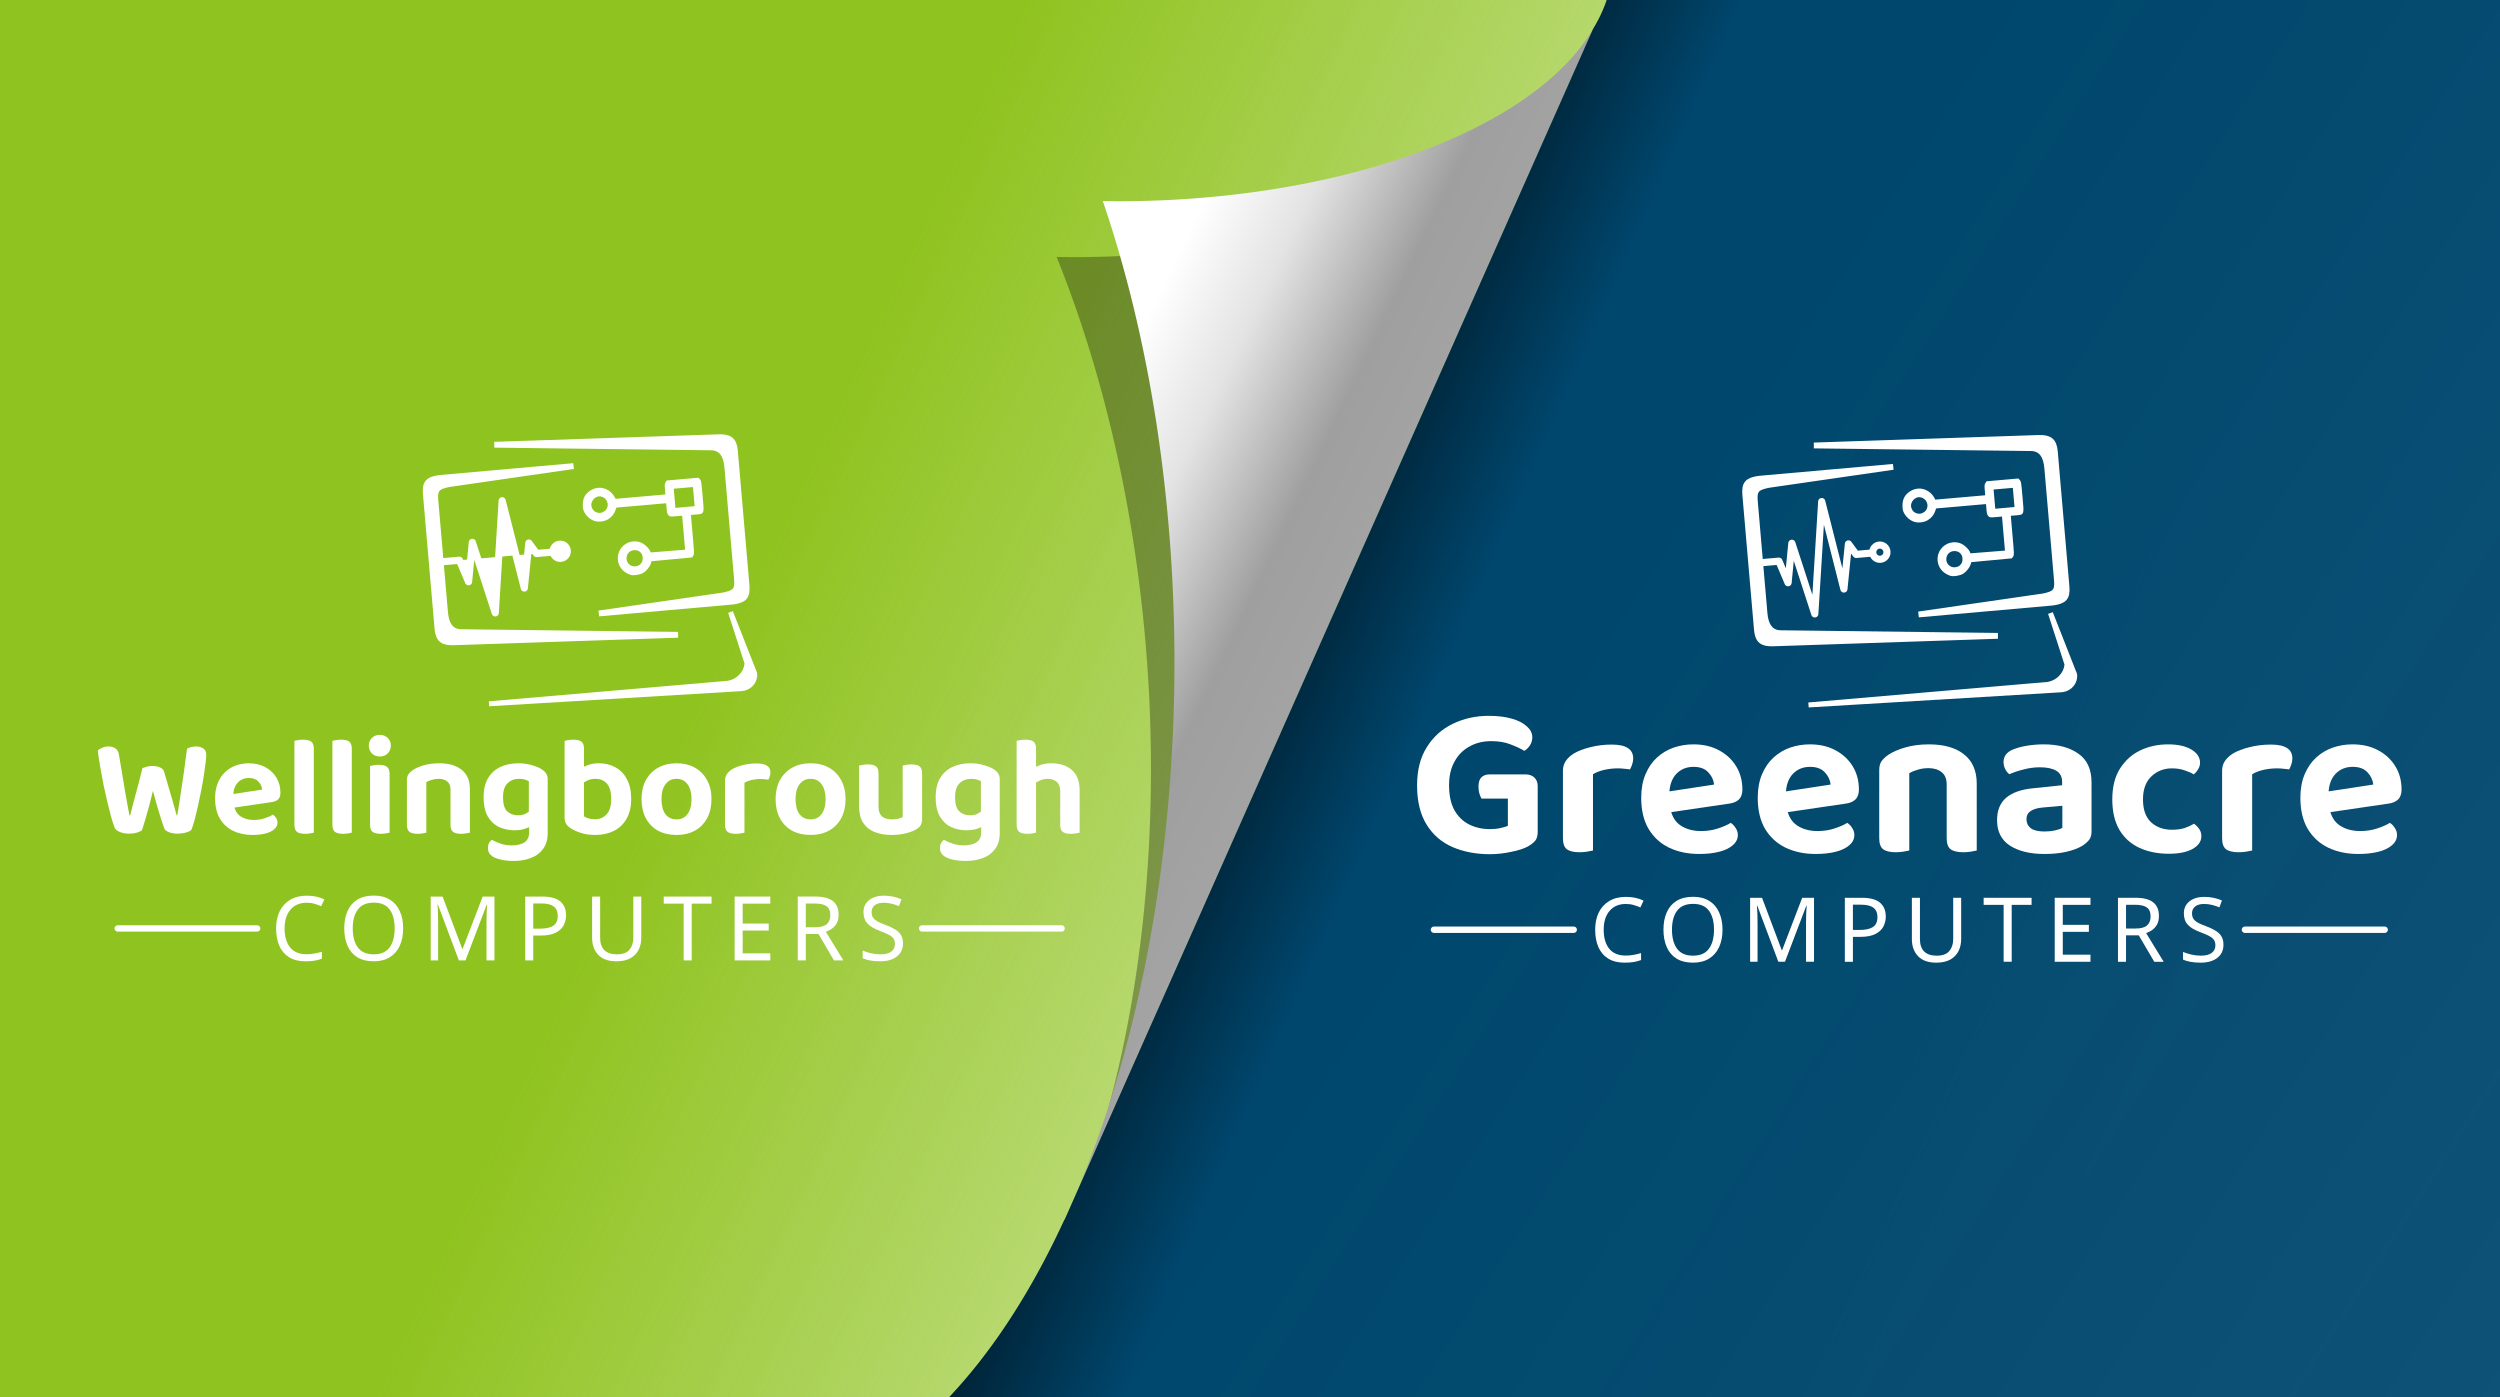 <?xml version="1.0" encoding="UTF-8" standalone="no"?>
<!-- Created with Inkscape (http://www.inkscape.org/) -->

<svg
   width="190.454mm"
   height="106.454mm"
   viewBox="0 0 190.454 106.454"
   version="1.1"
   id="svg5"
   sodipodi:docname="Green to Blue - Page Turn + Logo.svg"
   inkscape:version="1.2.1 (9c6d41e410, 2022-07-14)"
   xml:space="preserve"
   xmlns:inkscape="http://www.inkscape.org/namespaces/inkscape"
   xmlns:sodipodi="http://sodipodi.sourceforge.net/DTD/sodipodi-0.dtd"
   xmlns:xlink="http://www.w3.org/1999/xlink"
   xmlns="http://www.w3.org/2000/svg"
   xmlns:svg="http://www.w3.org/2000/svg"><sodipodi:namedview
     id="namedview7"
     pagecolor="#ffffff"
     bordercolor="#000000"
     borderopacity="0.25"
     inkscape:showpageshadow="2"
     inkscape:pageopacity="0.0"
     inkscape:pagecheckerboard="0"
     inkscape:deskcolor="#d1d1d1"
     inkscape:document-units="mm"
     showgrid="false"
     inkscape:zoom="1.4142136"
     inkscape:cx="270.46834"
     inkscape:cy="193.74725"
     inkscape:window-width="1920"
     inkscape:window-height="1057"
     inkscape:window-x="1912"
     inkscape:window-y="-8"
     inkscape:window-maximized="1"
     inkscape:current-layer="layer2" /><defs
     id="defs2"><linearGradient
       inkscape:collect="always"
       id="linearGradient38296"><stop
         style="stop-color:#00476e;stop-opacity:1;"
         offset="0"
         id="stop38292" /><stop
         style="stop-color:#00476e;stop-opacity:0.943"
         offset="1"
         id="stop38294" /></linearGradient><linearGradient
       inkscape:collect="always"
       id="linearGradient35384"><stop
         style="stop-color:#8fc31f;stop-opacity:1;"
         offset="0"
         id="stop35380" /><stop
         style="stop-color:#8fc31f;stop-opacity:0;"
         offset="1"
         id="stop35382" /></linearGradient><linearGradient
       inkscape:collect="always"
       id="linearGradient25206"><stop
         style="stop-color:#ffffff;stop-opacity:1;"
         offset="0"
         id="stop25202" /><stop
         style="stop-color:#e3e3e3;stop-opacity:1;"
         offset="0.305"
         id="stop27390" /><stop
         style="stop-color:#9f9f9f;stop-opacity:1;"
         offset="0.687"
         id="stop27388" /><stop
         style="stop-color:#a4a4a4;stop-opacity:1;"
         offset="1"
         id="stop25204" /></linearGradient><linearGradient
       inkscape:collect="always"
       id="linearGradient23622"><stop
         style="stop-color:#000000;stop-opacity:1;"
         offset="0"
         id="stop23618" /><stop
         style="stop-color:#000000;stop-opacity:0;"
         offset="1"
         id="stop23620" /></linearGradient><linearGradient
       inkscape:collect="always"
       xlink:href="#linearGradient23622"
       id="linearGradient23624"
       x1="101.895"
       y1="86.39"
       x2="124.146"
       y2="96.305"
       gradientUnits="userSpaceOnUse" /><linearGradient
       inkscape:collect="always"
       xlink:href="#linearGradient25206"
       id="linearGradient25208"
       x1="95.729"
       y1="82.044"
       x2="117.285"
       y2="92.334"
       gradientUnits="userSpaceOnUse" /><linearGradient
       inkscape:collect="always"
       xlink:href="#linearGradient35384"
       id="linearGradient35386"
       x1="68.14"
       y1="96.305"
       x2="175.901"
       y2="146.632"
       gradientUnits="userSpaceOnUse" /><linearGradient
       inkscape:collect="always"
       xlink:href="#linearGradient38296"
       id="linearGradient38298"
       x1="121.165"
       y1="117.072"
       x2="197.229"
       y2="165.902"
       gradientUnits="userSpaceOnUse" /></defs><g
     inkscape:label="Pages"
     inkscape:groupmode="layer"
     id="layer1"
     transform="translate(-6.588,-61.6)"><rect
       style="fill:url(#linearGradient35386);fill-opacity:1;stroke:none;stroke-width:1.546;stroke-linecap:round"
       id="rect2364"
       width="190.454"
       height="106.454"
       x="6.588"
       y="61.6"
       inkscape:label="page1" /><path
       id="path29570"
       style="opacity:0.309;fill:#000000;fill-opacity:1;stroke:none;stroke-width:1.17;stroke-linecap:round;stroke-opacity:1"
       d="m 123.833,68.613 a 37.643,17.306 0.731 0 1 -35.509,12.578 37.643,17.306 0.731 0 1 -1.242,-0.019 61.254,32.854 86.175 0 1 7.061,33.672 61.254,32.854 86.175 0 1 -6.049,39.822 z m -35.93,86.513 a 61.254,32.854 86.175 0 1 -0.2,0.439 l 0.007,0.025 z"
       inkscape:transform-center-x="-17.098499"
       inkscape:transform-center-y="-43.0493"
       inkscape:label="turn-shadow" /><path
       id="path17773"
       style="fill:url(#linearGradient25208);fill-opacity:1;stroke:none;stroke-width:1.195;stroke-linecap:round;stroke-opacity:1"
       d="m 127.949,63.813 a 37.631,18.056 0 0 1 -36.107,13.119 37.631,18.056 0 0 1 -1.241,-0.02 32.906,63.787 0 0 1 5.46,35.12 32.906,63.787 0 0 1 -7.943,41.535 z M 87.905,154.047 a 32.906,63.787 0 0 1 -0.221,0.458 l 0.006,0.026 z"
       inkscape:label="turn" /><path
       id="path6892"
       style="fill:url(#linearGradient38298);fill-opacity:1;stroke:none;stroke-width:1.546;stroke-linecap:round"
       d="m 128.991,61.6 a 37.631,18.056 0 0 1 -1.042,2.213 v 5.17e-4 L 88.125,153.549 a 32.906,63.787 0 0 1 -0.007,0.017 32.906,63.787 0 0 1 -5.17e-4,0.002 32.906,63.787 0 0 1 -0.213,0.48 l -0.002,0.004 -0.213,0.481 -0.006,-0.026 a 32.906,63.787 0 0 1 -8.801,13.549 H 197.042 V 61.6 Z M 88.125,153.549 a 32.906,63.787 0 0 0 1.185,-2.845 32.906,63.787 0 0 1 -1.185,2.845 z m 36.895,-86.243 a 37.631,18.056 0 0 1 -0.172,0.158 37.631,18.056 0 0 0 0.172,-0.158 z m -1.397,1.165 a 37.631,18.056 0 0 1 -0.228,0.168 37.631,18.056 0 0 0 0.228,-0.168 z m -4.778,2.925 a 37.631,18.056 0 0 1 -0.477,0.238 37.631,18.056 0 0 0 0.477,-0.238 z m -2.043,0.946 a 37.631,18.056 0 0 1 -0.686,0.283 37.631,18.056 0 0 0 0.686,-0.283 z m -6.06,2.109 a 37.631,18.056 0 0 1 -1.103,0.304 37.631,18.056 0 0 0 1.103,-0.304 z m -2.662,0.683 a 37.631,18.056 0 0 1 -1.327,0.289 37.631,18.056 0 0 0 1.327,-0.289 z m -2.842,0.594 a 37.631,18.056 0 0 1 -2.016,0.334 37.631,18.056 0 0 0 2.016,-0.334 z m -3.808,0.584 a 37.631,18.056 0 0 1 -2.009,0.234 37.631,18.056 0 0 0 2.009,-0.234 z m -3.265,0.344 a 37.631,18.056 0 0 1 -2.052,0.142 37.631,18.056 0 0 0 2.052,-0.142 z m -3.166,0.201 a 37.631,18.056 0 0 1 -3.157,0.074 37.631,18.056 0 0 0 3.157,-0.074 z m -4.399,0.054 a 32.906,63.787 0 0 1 1.031,3.247 32.906,63.787 0 0 0 -1.031,-3.247 z m 1.324,4.277 a 32.906,63.787 0 0 1 0.641,2.344 32.906,63.787 0 0 0 -0.641,-2.344 z m 0.95,3.577 a 32.906,63.787 0 0 1 0.536,2.314 32.906,63.787 0 0 0 -0.536,-2.314 z m 0.805,3.549 a 32.906,63.787 0 0 1 0.511,2.653 32.906,63.787 0 0 0 -0.511,-2.653 z m 0.684,3.584 a 32.906,63.787 0 0 1 0.565,3.634 32.906,63.787 0 0 0 -0.565,-3.634 z m 0.671,4.477 a 32.906,63.787 0 0 1 0.343,2.868 32.906,63.787 0 0 0 -0.343,-2.868 z m 0.47,4.167 a 32.906,63.787 0 0 1 0.212,2.5 32.906,63.787 0 0 0 -0.212,-2.5 z m 0.307,3.871 a 32.906,63.787 0 0 1 0.133,2.613 32.906,63.787 0 0 0 -0.133,-2.613 z m 0.183,3.816 a 32.906,63.787 0 0 1 0.066,3.802 32.906,63.787 0 0 0 -0.066,-3.802 z m 0.066,3.802 a 32.906,63.787 0 0 1 -0.075,4.091 32.906,63.787 0 0 0 0.075,-4.091 z m -0.131,5.405 a 32.906,63.787 0 0 1 -0.159,2.856 32.906,63.787 0 0 0 0.159,-2.856 z m -0.259,4.262 a 32.906,63.787 0 0 1 -0.288,3.089 32.906,63.787 0 0 0 0.288,-3.089 z m -0.388,4.083 a 32.906,63.787 0 0 1 -0.503,3.814 32.906,63.787 0 0 0 0.503,-3.814 z m -0.729,5.229 a 32.906,63.787 0 0 1 -0.428,2.492 32.906,63.787 0 0 0 0.428,-2.492 z m -0.727,4.053 a 32.906,63.787 0 0 1 -0.517,2.415 32.906,63.787 0 0 0 0.517,-2.415 z m -0.829,3.81 a 32.906,63.787 0 0 1 -0.875,3.382 32.906,63.787 0 0 0 0.875,-3.382 z m -1.308,4.854 a 32.906,63.787 0 0 1 -0.631,2.058 32.906,63.787 0 0 0 0.631,-2.058 z m -1.149,3.612 a 32.906,63.787 0 0 1 -0.673,1.875 32.906,63.787 0 0 0 0.673,-1.875 z"
       inkscape:label="page2" /><path
       id="path22867"
       style="fill:url(#linearGradient23624);fill-opacity:1;stroke:none;stroke-width:1.546;stroke-linecap:round"
       d="m 128.991,61.6 a 37.631,18.056 0 0 1 -1.042,2.213 v 5.17e-4 L 88.125,153.549 a 32.906,63.787 0 0 1 -0.007,0.017 32.906,63.787 0 0 1 -5.17e-4,0.002 32.906,63.787 0 0 1 -0.213,0.48 l -0.002,0.004 -0.213,0.481 -0.006,-0.026 a 32.906,63.787 0 0 1 -8.801,13.549 H 197.042 V 61.6 Z M 88.125,153.549 a 32.906,63.787 0 0 0 1.185,-2.845 32.906,63.787 0 0 1 -1.185,2.845 z m 36.895,-86.243 a 37.631,18.056 0 0 1 -0.172,0.158 37.631,18.056 0 0 0 0.172,-0.158 z m -1.397,1.165 a 37.631,18.056 0 0 1 -0.228,0.168 37.631,18.056 0 0 0 0.228,-0.168 z m -4.778,2.925 a 37.631,18.056 0 0 1 -0.477,0.238 37.631,18.056 0 0 0 0.477,-0.238 z m -2.043,0.946 a 37.631,18.056 0 0 1 -0.686,0.283 37.631,18.056 0 0 0 0.686,-0.283 z m -6.06,2.109 a 37.631,18.056 0 0 1 -1.103,0.304 37.631,18.056 0 0 0 1.103,-0.304 z m -2.662,0.683 a 37.631,18.056 0 0 1 -1.327,0.289 37.631,18.056 0 0 0 1.327,-0.289 z m -2.842,0.594 a 37.631,18.056 0 0 1 -2.016,0.334 37.631,18.056 0 0 0 2.016,-0.334 z m -3.808,0.584 a 37.631,18.056 0 0 1 -2.009,0.234 37.631,18.056 0 0 0 2.009,-0.234 z m -3.265,0.344 a 37.631,18.056 0 0 1 -2.052,0.142 37.631,18.056 0 0 0 2.052,-0.142 z m -3.166,0.201 a 37.631,18.056 0 0 1 -3.157,0.074 37.631,18.056 0 0 0 3.157,-0.074 z m -4.399,0.054 a 32.906,63.787 0 0 1 1.031,3.247 32.906,63.787 0 0 0 -1.031,-3.247 z m 1.324,4.277 a 32.906,63.787 0 0 1 0.641,2.344 32.906,63.787 0 0 0 -0.641,-2.344 z m 0.95,3.577 a 32.906,63.787 0 0 1 0.536,2.314 32.906,63.787 0 0 0 -0.536,-2.314 z m 0.805,3.549 a 32.906,63.787 0 0 1 0.511,2.653 32.906,63.787 0 0 0 -0.511,-2.653 z m 0.684,3.584 a 32.906,63.787 0 0 1 0.565,3.634 32.906,63.787 0 0 0 -0.565,-3.634 z m 0.671,4.477 a 32.906,63.787 0 0 1 0.343,2.868 32.906,63.787 0 0 0 -0.343,-2.868 z m 0.47,4.167 a 32.906,63.787 0 0 1 0.212,2.5 32.906,63.787 0 0 0 -0.212,-2.5 z m 0.307,3.871 a 32.906,63.787 0 0 1 0.133,2.613 32.906,63.787 0 0 0 -0.133,-2.613 z m 0.183,3.816 a 32.906,63.787 0 0 1 0.066,3.802 32.906,63.787 0 0 0 -0.066,-3.802 z m 0.066,3.802 a 32.906,63.787 0 0 1 -0.075,4.091 32.906,63.787 0 0 0 0.075,-4.091 z m -0.131,5.405 a 32.906,63.787 0 0 1 -0.159,2.856 32.906,63.787 0 0 0 0.159,-2.856 z m -0.259,4.262 a 32.906,63.787 0 0 1 -0.288,3.089 32.906,63.787 0 0 0 0.288,-3.089 z m -0.388,4.083 a 32.906,63.787 0 0 1 -0.503,3.814 32.906,63.787 0 0 0 0.503,-3.814 z m -0.729,5.229 a 32.906,63.787 0 0 1 -0.428,2.492 32.906,63.787 0 0 0 0.428,-2.492 z m -0.727,4.053 a 32.906,63.787 0 0 1 -0.517,2.415 32.906,63.787 0 0 0 0.517,-2.415 z m -0.829,3.81 a 32.906,63.787 0 0 1 -0.875,3.382 32.906,63.787 0 0 0 0.875,-3.382 z m -1.308,4.854 a 32.906,63.787 0 0 1 -0.631,2.058 32.906,63.787 0 0 0 0.631,-2.058 z m -1.149,3.612 a 32.906,63.787 0 0 1 -0.673,1.875 32.906,63.787 0 0 0 0.673,-1.875 z"
       inkscape:label="page2-shadow" /></g><g
     inkscape:groupmode="layer"
     id="layer2"
     inkscape:label="Logos"><g
       id="g356"
       transform="matrix(0.15,0,0,0.15,106.455,31.618)"
       inkscape:label="Greenacre Computers - Logo"><g
         inkscape:label="Text"
         id="layer1-8"
         transform="translate(-346.086,-18.07)" /><g
         id="layer2-3"
         inkscape:label="Icon"
         transform="translate(-272,-8.07)" /><g
         aria-label="Greenacre"
         id="text1572"
         style="font-weight:bold;font-size:109.798px;font-family:'Baloo Tamma 2';-inkscape-font-specification:'Baloo Tamma 2 Bold';letter-spacing:0px;fill:#00476e;stroke-width:0"><path
           d="m 71.267,188.559 v 23.058 q 0,2.965 -1.208,4.502 -1.208,1.537 -3.733,2.965 -2.965,1.647 -8.454,2.745 -5.49,1.208 -10.98,1.208 -10.431,0 -18.885,-3.623 -8.345,-3.623 -13.176,-11.419 -4.831,-7.796 -4.831,-19.873 0,-11.639 4.941,-19.434 4.941,-7.905 13.176,-11.858 8.345,-4.063 18.336,-4.063 6.698,0 11.639,1.427 5.051,1.427 7.686,3.953 2.745,2.416 2.745,5.49 0,2.306 -1.208,4.172 -1.208,1.757 -2.855,2.745 -2.855,-1.757 -7.027,-3.294 -4.063,-1.647 -9.772,-1.647 -6.258,0 -11.09,2.745 -4.831,2.635 -7.576,7.686 -2.745,4.941 -2.745,11.968 0,7.576 2.635,12.517 2.745,4.941 7.466,7.356 4.721,2.416 10.76,2.416 2.965,0 5.27,-0.549 2.416,-0.549 3.733,-1.098 V 194.818 H 42.72 q -0.549,-0.988 -1.098,-2.635 -0.439,-1.647 -0.439,-3.404 0,-3.294 1.427,-4.721 1.537,-1.537 4.063,-1.537 h 18.446 q 2.855,0 4.502,1.647 1.647,1.537 1.647,4.392 z"
           id="path1192"
           style="fill:#ffffff" /><path
           d="m 99.341,182.411 v 14.164 H 84.079 v -15.811 q 0,-2.965 1.427,-5.051 1.427,-2.086 3.953,-3.733 3.514,-2.086 8.564,-3.294 5.161,-1.318 10.87,-1.318 10.87,0 10.87,7.027 0,1.647 -0.549,3.074 -0.439,1.427 -1.098,2.525 -1.098,-0.22 -2.745,-0.329 -1.647,-0.22 -3.404,-0.22 -3.514,0 -6.917,0.769 -3.294,0.769 -5.709,2.196 z m -15.262,9.882 15.262,0.439 v 28.438 q -0.988,0.22 -2.855,0.549 -1.867,0.329 -4.063,0.329 -4.282,0 -6.368,-1.537 -1.976,-1.537 -1.976,-5.6 z"
           id="path1194"
           style="fill:#ffffff" /><path
           d="m 133.385,202.504 -0.659,-10.541 28.108,-4.282 q -0.329,-3.514 -2.965,-6.258 -2.525,-2.745 -7.466,-2.745 -5.27,0 -8.674,3.514 -3.404,3.514 -3.623,10.101 l 0.439,6.917 q 0.988,6.368 5.27,9.223 4.282,2.855 10.431,2.855 4.612,0 8.564,-1.318 4.063,-1.318 6.478,-2.855 1.537,0.988 2.525,2.635 1.098,1.647 1.098,3.514 0,3.074 -2.635,5.27 -2.525,2.196 -6.917,3.294 -4.392,1.098 -10.101,1.098 -8.564,0 -15.262,-3.184 -6.588,-3.184 -10.431,-9.552 -3.733,-6.368 -3.733,-15.811 0,-6.807 2.196,-11.968 2.196,-5.161 5.819,-8.454 3.733,-3.404 8.454,-5.051 4.831,-1.647 9.992,-1.647 7.466,0 12.956,2.965 5.6,2.965 8.784,8.125 3.184,5.161 3.184,11.858 0,3.294 -1.757,5.051 -1.757,1.647 -4.831,2.086 z"
           id="path1196"
           style="fill:#ffffff" /><path
           d="m 192.566,202.504 -0.659,-10.541 28.108,-4.282 q -0.329,-3.514 -2.965,-6.258 -2.525,-2.745 -7.466,-2.745 -5.27,0 -8.674,3.514 -3.404,3.514 -3.623,10.101 l 0.439,6.917 q 0.988,6.368 5.27,9.223 4.282,2.855 10.431,2.855 4.612,0 8.564,-1.318 4.063,-1.318 6.478,-2.855 1.537,0.988 2.525,2.635 1.098,1.647 1.098,3.514 0,3.074 -2.635,5.27 -2.525,2.196 -6.917,3.294 -4.392,1.098 -10.101,1.098 -8.564,0 -15.262,-3.184 -6.588,-3.184 -10.431,-9.552 -3.733,-6.368 -3.733,-15.811 0,-6.807 2.196,-11.968 2.196,-5.161 5.819,-8.454 3.733,-3.404 8.454,-5.051 4.831,-1.647 9.992,-1.647 7.466,0 12.956,2.965 5.6,2.965 8.784,8.125 3.184,5.161 3.184,11.858 0,3.294 -1.757,5.051 -1.757,1.647 -4.831,2.086 z"
           id="path1198"
           style="fill:#ffffff" /><path
           d="m 294.238,187.242 v 10.431 h -15.262 v -9.992 q 0,-4.282 -2.525,-6.258 -2.525,-2.086 -6.698,-2.086 -2.965,0 -5.38,0.769 -2.416,0.659 -4.392,1.757 v 15.811 H 244.72 v -17.348 q 0,-2.745 1.098,-4.392 1.208,-1.757 3.404,-3.294 3.404,-2.306 8.784,-3.843 5.38,-1.537 11.968,-1.537 11.529,0 17.897,5.161 6.368,5.051 6.368,14.823 z m -49.519,5.27 h 15.262 v 28.657 q -0.988,0.22 -2.855,0.549 -1.867,0.329 -4.063,0.329 -4.282,0 -6.368,-1.537 -1.976,-1.537 -1.976,-5.6 z m 34.257,0 h 15.262 v 28.657 q -0.988,0.22 -2.855,0.549 -1.867,0.329 -3.953,0.329 -4.392,0 -6.478,-1.537 -1.976,-1.537 -1.976,-5.6 z"
           id="path1200"
           style="fill:#ffffff" /><path
           d="m 328.715,211.507 v 0 q 2.855,0 5.27,-0.549 2.525,-0.549 3.733,-1.318 v -11.199 l -9.882,0.878 q -3.953,0.329 -6.149,1.757 -2.196,1.427 -2.196,4.172 0,2.855 2.196,4.612 2.196,1.647 7.027,1.647 z m -0.549,-44.249 v 0 q 11.09,0 17.677,4.721 6.698,4.612 6.698,14.603 v 25.034 q 0,2.745 -1.427,4.392 -1.318,1.537 -3.404,2.855 -3.184,1.867 -8.015,2.965 -4.831,1.098 -10.98,1.098 -11.09,0 -17.677,-4.282 -6.478,-4.282 -6.478,-12.846 0,-7.466 4.612,-11.419 4.612,-3.953 13.725,-4.831 l 14.713,-1.537 v -1.647 q 0,-3.953 -2.965,-5.71 -2.965,-1.757 -8.345,-1.757 -4.172,0 -8.235,1.098 -4.063,0.988 -7.247,2.416 -1.208,-0.878 -2.086,-2.525 -0.878,-1.757 -0.878,-3.623 0,-4.392 4.721,-6.368 3.184,-1.318 7.356,-1.976 4.172,-0.659 8.235,-0.659 z"
           id="path1202"
           style="fill:#ffffff" /><path
           d="m 393.386,179.446 v 0 q -6.149,0 -10.431,4.063 -4.282,4.063 -4.282,11.748 0,7.686 4.063,11.529 4.172,3.843 10.65,3.843 3.733,0 6.478,-0.878 2.745,-0.988 4.721,-2.196 1.757,1.318 2.745,2.855 0.988,1.427 0.988,3.514 0,3.953 -4.502,6.478 -4.392,2.416 -11.968,2.416 -8.564,0 -15.152,-3.074 -6.478,-3.074 -10.101,-9.223 -3.514,-6.258 -3.514,-15.262 0,-9.443 3.843,-15.591 3.953,-6.258 10.321,-9.333 6.478,-3.074 14.164,-3.074 7.466,0 11.858,2.635 4.392,2.635 4.392,6.698 0,1.757 -0.988,3.294 -0.878,1.537 -2.196,2.635 -1.976,-1.208 -4.721,-2.086 -2.745,-0.988 -6.368,-0.988 z"
           id="path1204"
           style="fill:#ffffff" /><path
           d="m 434.121,182.411 v 14.164 h -15.262 v -15.811 q 0,-2.965 1.427,-5.051 1.427,-2.086 3.953,-3.733 3.514,-2.086 8.564,-3.294 5.161,-1.318 10.87,-1.318 10.87,0 10.87,7.027 0,1.647 -0.549,3.074 -0.439,1.427 -1.098,2.525 -1.098,-0.22 -2.745,-0.329 -1.647,-0.22 -3.404,-0.22 -3.514,0 -6.917,0.769 -3.294,0.769 -5.709,2.196 z m -15.262,9.882 15.262,0.439 v 28.438 q -0.988,0.22 -2.855,0.549 -1.867,0.329 -4.063,0.329 -4.282,0 -6.368,-1.537 -1.976,-1.537 -1.976,-5.6 z"
           id="path1206"
           style="fill:#ffffff" /><path
           d="m 468.165,202.504 -0.659,-10.541 28.108,-4.282 q -0.329,-3.514 -2.965,-6.258 -2.525,-2.745 -7.466,-2.745 -5.27,0 -8.674,3.514 -3.404,3.514 -3.623,10.101 l 0.439,6.917 q 0.988,6.368 5.27,9.223 4.282,2.855 10.431,2.855 4.612,0 8.564,-1.318 4.063,-1.318 6.478,-2.855 1.537,0.988 2.525,2.635 1.098,1.647 1.098,3.514 0,3.074 -2.635,5.27 -2.525,2.196 -6.917,3.294 -4.392,1.098 -10.101,1.098 -8.564,0 -15.262,-3.184 -6.588,-3.184 -10.431,-9.552 -3.733,-6.368 -3.733,-15.811 0,-6.807 2.196,-11.968 2.196,-5.161 5.819,-8.454 3.733,-3.404 8.454,-5.051 4.831,-1.647 9.992,-1.647 7.466,0 12.956,2.965 5.6,2.965 8.784,8.125 3.184,5.161 3.184,11.858 0,3.294 -1.757,5.051 -1.757,1.647 -4.831,2.086 z"
           id="path1208"
           style="fill:#ffffff" /></g><g
         aria-label="COMPUTERS"
         id="text3036"
         style="font-weight:bold;font-size:45.512px;font-family:'Baloo Tamma 2';-inkscape-font-specification:'Baloo Tamma 2 Bold';letter-spacing:6.827px;fill:#8fc31f;stroke-width:0"><path
           d="m 116.021,248.317 q -5.234,0 -8.238,3.504 -3.004,3.504 -3.004,9.603 0,6.053 2.776,9.603 2.822,3.504 8.42,3.504 2.094,0 4.005,-0.364 1.912,-0.364 3.778,-0.91 v 3.55 q -1.821,0.683 -3.778,1.001 -1.912,0.319 -4.597,0.319 -4.961,0 -8.283,-2.048 -3.322,-2.048 -5.006,-5.826 -1.638,-3.778 -1.638,-8.875 0,-4.915 1.775,-8.647 1.821,-3.778 5.325,-5.871 3.504,-2.139 8.511,-2.139 5.143,0 8.966,1.912 l -1.638,3.459 q -1.502,-0.683 -3.368,-1.229 -1.821,-0.546 -4.005,-0.546 z"
           style="font-weight:normal;font-family:sans-serif;-inkscape-font-specification:sans-serif;fill:#ffffff"
           id="path1277" /><path
           d="m 165.129,261.379 q 0,5.052 -1.729,8.829 -1.684,3.732 -5.052,5.826 -3.322,2.094 -8.192,2.094 -5.052,0 -8.42,-2.094 -3.322,-2.094 -4.961,-5.871 -1.638,-3.778 -1.638,-8.829 0,-4.961 1.638,-8.693 1.638,-3.778 4.961,-5.871 3.368,-2.094 8.465,-2.094 4.87,0 8.192,2.094 3.322,2.048 5.006,5.826 1.729,3.732 1.729,8.784 z m -25.669,0 q 0,6.144 2.594,9.694 2.594,3.504 8.101,3.504 5.507,0 8.056,-3.504 2.594,-3.55 2.594,-9.694 0,-6.144 -2.549,-9.603 -2.549,-3.504 -8.056,-3.504 -5.553,0 -8.147,3.504 -2.594,3.459 -2.594,9.603 z"
           style="font-weight:normal;font-family:sans-serif;-inkscape-font-specification:sans-serif;fill:#ffffff"
           id="path1279" /><path
           d="m 193.483,277.673 -10.695,-28.491 h -0.182 q 0.137,1.411 0.228,3.823 0.091,2.367 0.091,4.961 v 19.707 h -3.777 v -32.496 h 6.053 l 10.013,26.625 h 0.182 l 10.195,-26.625 h 6.008 v 32.496 h -4.051 v -19.98 q 0,-2.367 0.091,-4.688 0.137,-2.321 0.228,-3.778 h -0.182 l -10.832,28.445 z"
           style="font-weight:normal;font-family:sans-serif;-inkscape-font-specification:sans-serif;fill:#ffffff"
           id="path1281" /><path
           d="m 235.855,245.177 q 6.372,0 9.285,2.503 2.913,2.503 2.913,7.054 0,2.685 -1.229,5.052 -1.183,2.321 -4.051,3.778 -2.822,1.456 -7.692,1.456 h -3.732 v 12.652 h -4.096 v -32.496 z m -0.364,3.504 h -4.142 v 12.835 h 3.277 q 4.642,0 6.918,-1.502 2.276,-1.502 2.276,-5.097 0,-3.14 -2.048,-4.688 -2.003,-1.547 -6.281,-1.547 z"
           style="font-weight:normal;font-family:sans-serif;-inkscape-font-specification:sans-serif;fill:#ffffff"
           id="path1283" /><path
           d="m 286.329,245.177 v 21.027 q 0,3.368 -1.365,6.099 -1.365,2.685 -4.187,4.278 -2.822,1.547 -7.1,1.547 -6.099,0 -9.239,-3.277 -3.14,-3.322 -3.14,-8.738 v -20.936 h 4.096 v 21.072 q 0,3.96 2.094,6.144 2.139,2.185 6.417,2.185 4.415,0 6.372,-2.321 2.003,-2.367 2.003,-6.053 v -21.027 z"
           style="font-weight:normal;font-family:sans-serif;-inkscape-font-specification:sans-serif;fill:#ffffff"
           id="path1285" /><path
           d="m 311.998,277.673 h -4.096 v -28.9 h -10.149 v -3.595 h 24.349 v 3.595 h -10.104 z"
           style="font-weight:normal;font-family:sans-serif;-inkscape-font-specification:sans-serif;fill:#ffffff"
           id="path1287" /><path
           d="m 352.003,277.673 h -18.159 v -32.496 h 18.159 v 3.595 h -14.063 v 10.149 h 13.244 v 3.55 h -13.244 v 11.606 h 14.063 z"
           style="font-weight:normal;font-family:sans-serif;-inkscape-font-specification:sans-serif;fill:#ffffff"
           id="path1289" /><path
           d="m 374.941,245.177 q 6.053,0 8.92,2.321 2.913,2.276 2.913,6.918 0,2.594 -0.956,4.324 -0.956,1.729 -2.458,2.776 -1.456,1.047 -3.095,1.593 l 8.92,14.564 h -4.779 l -7.874,-13.426 h -6.463 v 13.426 h -4.096 v -32.496 z m -0.228,3.55 h -4.642 v 12.061 h 4.87 q 3.96,0 5.78,-1.547 1.821,-1.593 1.821,-4.642 0,-3.186 -1.912,-4.506 -1.912,-1.365 -5.917,-1.365 z"
           style="font-weight:normal;font-family:sans-serif;-inkscape-font-specification:sans-serif;fill:#ffffff"
           id="path1291" /><path
           d="m 419.544,268.98 q 0,4.324 -3.14,6.736 -3.14,2.412 -8.465,2.412 -2.731,0 -5.052,-0.41 -2.321,-0.41 -3.869,-1.138 v -3.914 q 1.638,0.728 4.051,1.32 2.458,0.592 5.052,0.592 3.595,0 5.461,-1.411 1.866,-1.411 1.866,-3.823 0,-1.593 -0.683,-2.685 -0.683,-1.092 -2.367,-2.003 -1.684,-0.91 -4.597,-2.003 -4.187,-1.502 -6.281,-3.687 -2.094,-2.185 -2.094,-5.962 0,-2.549 1.32,-4.415 1.32,-1.866 3.641,-2.867 2.321,-1.001 5.416,-1.001 2.64,0 4.87,0.501 2.23,0.501 4.096,1.32 l -1.274,3.504 q -1.684,-0.728 -3.687,-1.229 -2.003,-0.501 -4.096,-0.501 -3.049,0 -4.597,1.32 -1.547,1.274 -1.547,3.413 0,1.638 0.683,2.731 0.683,1.092 2.23,2.003 1.547,0.865 4.187,1.821 2.867,1.047 4.824,2.276 2.003,1.183 3.004,2.867 1.047,1.684 1.047,4.233 z"
           style="font-weight:normal;font-family:sans-serif;-inkscape-font-specification:sans-serif;fill:#ffffff"
           id="path1293" /></g><path
         style="fill:#ffffff;fill-opacity:0.573;stroke:#ffffff;stroke-width:3.225;stroke-linecap:round;stroke-dasharray:none;stroke-opacity:1"
         d="m 430.435,261.402 c 70.997,0 70.997,0 70.997,0"
         id="path6983" /><path
         style="fill:#ffffff;fill-opacity:0.573;stroke:#ffffff;stroke-width:3.225;stroke-linecap:round;stroke-dasharray:none;stroke-opacity:1"
         d="m 18.568,261.402 c 70.997,0 70.997,0 70.997,0"
         id="path6983-1" /><g
         id="g249"
         transform="matrix(1.699,0,0,1.699,-572.344,-613.182)"><path
           id="polyline389"
           style="fill:none;stroke:#ffffff;stroke-width:2.146;stroke-linecap:round;stroke-linejoin:round;stroke-dasharray:none;stroke-opacity:1"
           d="m 445.949,405.026 4.971,-0.435 2.734,6.44 1.139,-11.788 6.856,21.107 2.072,-33.576 6.628,26.136 1.359,-13.477 2.312,3.137 4.772,-0.417"
           sodipodi:nodetypes="cccccccccc"
           inkscape:label="heartbeat" /><circle
           cx="444.238"
           cy="442.304"
           r="2.129"
           style="fill:none;stroke:#ffffff;stroke-width:2.129px;stroke-linecap:round;stroke-linejoin:round;stroke-opacity:1"
           id="circle391"
           transform="rotate(-5)"
           inkscape:label="heartbeat-end" /><path
           id="rect3825"
           d="m 537.042,435.437 -4.947,-15.323 7.212,18.344 c 0.291,2.245 -1.393,4.288 -3.76,4.564 l -75.768,4.551 71.556,-6.143 c 3.114,-0.541 5.455,-3 5.707,-5.993 z"
           style="fill:#ffffff;fill-opacity:1;stroke:#ffffff;stroke-width:1.488;stroke-dasharray:none;stroke-opacity:1"
           sodipodi:nodetypes="ccccccc"
           inkscape:label="keyboard" /><path
           id="rect833-8"
           style="fill:#ffffff;fill-opacity:1;stroke:#ffffff;stroke-width:1.737;stroke-dasharray:none;stroke-opacity:1"
           d="m 516.375,426.914 -67.182,2.25 c -3.229,0.106 -4.567,-0.849 -4.845,-4.078 l -3.475,-40.26 c -0.295,-3.418 0.687,-4.378 4.073,-4.869 l 40.132,-3.559 -37.282,5.401 c -3.405,0.711 -4.372,1.394 -4.072,4.869 l 2.895,33.55 c 0.283,3.281 1.563,5.869 4.845,5.904 z"
           sodipodi:nodetypes="cccccccccsc"
           inkscape:label="monitor-left" /><path
           id="rect833"
           style="fill:#ffffff;fill-opacity:1;stroke:#ffffff;stroke-width:1.737;stroke-dasharray:none;stroke-opacity:1"
           d="m 461.377,370.006 67.183,-2.25 c 3.229,-0.106 4.567,0.849 4.845,4.078 l 3.475,40.26 c 0.295,3.418 -0.687,4.378 -4.073,4.869 l -40.132,3.559 37.282,-5.4 c 3.405,-0.711 4.373,-1.394 4.073,-4.869 l -2.896,-33.55 c -0.283,-3.281 -1.563,-5.869 -4.845,-5.904 z"
           sodipodi:nodetypes="cccccccccsc"
           inkscape:label="monitor-right" /><path
           style="fill:#ffffff;fill-opacity:1;stroke:#ffffff;stroke-width:0.5;stroke-dasharray:none;stroke-opacity:1"
           d="m 502.389,408.768 c -0.27,-0.058 -0.842,-0.3 -1.271,-0.537 -3.478,-1.923 -3.34,-6.875 0.24,-8.596 1.124,-0.541 2.638,-0.59 3.792,-0.124 1,0.404 2.249,1.543 2.613,2.381 l 0.271,0.625 5.365,-0.429 5.365,-0.429 -0.467,-5.338 -0.467,-5.338 -1.895,0.166 c -1.865,0.163 -1.9,0.16 -2.246,-0.208 -0.306,-0.326 -0.37,-0.586 -0.496,-2.031 l -0.145,-1.657 -7.672,0.671 -7.672,0.671 -0.272,0.863 c -0.349,1.106 -1.167,2.106 -2.214,2.706 -1.082,0.62 -2.733,0.791 -3.864,0.399 -1.106,-0.383 -2.118,-1.237 -2.698,-2.276 -0.448,-0.803 -0.506,-1.032 -0.542,-2.142 -0.06,-1.865 0.595,-3.205 2.036,-4.161 1.951,-1.294 4.262,-1.109 6.007,0.48 0.371,0.338 0.825,0.925 1.01,1.305 l 0.336,0.691 7.679,-0.672 7.679,-0.672 -0.145,-1.657 c -0.126,-1.445 -0.109,-1.711 0.136,-2.086 l 0.281,-0.429 4.628,-0.405 4.628,-0.405 0.351,0.374 c 0.337,0.359 0.367,0.553 0.743,4.851 0.48,5.486 0.625,5.071 -1.842,5.287 l -1.677,0.147 0.518,5.926 c 0.504,5.756 0.51,5.938 0.239,6.353 l -0.28,0.428 -6.11,0.575 -6.11,0.575 -0.184,0.694 c -0.247,0.931 -1.225,2.199 -2.137,2.77 -0.824,0.516 -2.609,0.848 -3.514,0.653 z m 2.814,-2.736 c 0.652,-0.594 0.92,-1.361 0.83,-2.38 -0.13,-1.481 -1.345,-2.456 -2.894,-2.32 -2.706,0.237 -3.359,3.869 -0.917,5.103 0.873,0.441 2.259,0.254 2.981,-0.403 z m 16.144,-20.515 -0.273,-3.115 -3.126,0.273 -3.126,0.273 0.273,3.119 0.273,3.119 3.125,-0.277 3.125,-0.277 -0.273,-3.115 z m -27.142,4.78 c 2.205,-1.244 1.635,-4.516 -0.877,-5.035 -1.904,-0.394 -3.697,1.715 -3.025,3.556 0.319,0.874 0.761,1.344 1.554,1.654 0.832,0.325 1.556,0.271 2.347,-0.175 z"
           id="path24271"
           inkscape:label="workflow" /></g></g><g
       id="g2001"
       transform="matrix(0.165,0,0,0.165,5.846,27.122)"
       inkscape:label="Wellingborough Computers - Logo"
       style="fill:#ffffff;fill-opacity:1;stroke:#ffffff;stroke-opacity:1"><g
         id="layer3"
         inkscape:label="Text"
         transform="translate(-619.058,-55.999)"
         style="fill:#ffffff;fill-opacity:1;stroke:#ffffff;stroke-opacity:1" /><g
         id="layer1-3"
         inkscape:label="Icon"
         transform="translate(-591.57,79.664)"
         style="fill:#ffffff;fill-opacity:1;stroke:#ffffff;stroke-opacity:1"><g
           aria-label="Wellingborough"
           transform="scale(0.994,1.006)"
           id="text1572-9"
           style="font-weight:bold;font-size:64.867px;font-family:'Baloo Tamma 2';-inkscape-font-specification:'Baloo Tamma 2 Bold';letter-spacing:0px;stroke-width:0"><path
             d="m 625.67,109.932 v 0 q 0.649,-0.259 1.881,-0.584 1.297,-0.389 2.595,-0.389 2.27,0 3.762,0.714 1.492,0.649 1.816,1.946 1.232,3.957 2.141,7.265 0.973,3.243 1.881,6.357 0.908,3.049 1.816,6.422 h 0.259 q 0.973,-5.514 1.687,-10.508 0.778,-4.995 1.492,-9.925 0.714,-4.93 1.362,-10.184 1.946,-1.038 4.151,-1.038 2.011,0 3.373,0.908 1.427,0.843 1.427,2.789 0,1.362 -0.324,3.957 -0.324,2.53 -0.843,5.903 -0.519,3.308 -1.232,6.876 -0.714,3.568 -1.492,7.006 -0.778,3.438 -1.557,6.292 -0.778,2.854 -1.492,4.606 -0.843,0.714 -2.66,1.232 -1.751,0.454 -3.697,0.454 -2.4,0 -4.151,-0.714 -1.751,-0.714 -2.141,-1.881 -0.714,-1.946 -1.557,-4.606 -0.843,-2.724 -1.816,-5.903 -0.908,-3.178 -1.816,-6.552 -0.778,3.308 -1.687,6.681 -0.908,3.373 -1.816,6.357 -0.843,2.919 -1.557,4.995 -0.778,0.649 -2.4,1.168 -1.557,0.454 -3.503,0.454 -2.4,0 -4.281,-0.714 -1.881,-0.714 -2.465,-1.881 -0.649,-1.492 -1.557,-4.541 -0.843,-3.049 -1.816,-7.006 -0.973,-4.022 -1.881,-8.303 -0.843,-4.281 -1.557,-8.368 -0.714,-4.087 -1.103,-7.33 0.714,-0.714 2.076,-1.297 1.362,-0.584 2.854,-0.584 2.076,0 3.308,0.908 1.297,0.843 1.622,2.984 1.038,5.708 1.687,9.925 0.714,4.216 1.232,7.395 0.584,3.178 1.038,5.708 0.454,2.465 0.908,4.735 h 0.324 q 0.714,-2.724 1.297,-5.06 0.649,-2.4 1.297,-4.8 0.714,-2.4 1.427,-5.254 0.778,-2.919 1.687,-6.616 z"
             id="path359" /><path
             d="m 665.044,128.549 -0.389,-6.227 16.606,-2.53 q -0.195,-2.076 -1.751,-3.697 -1.492,-1.622 -4.411,-1.622 -3.114,0 -5.124,2.076 -2.011,2.076 -2.141,5.968 l 0.259,4.087 q 0.584,3.762 3.114,5.449 2.53,1.687 6.162,1.687 2.724,0 5.06,-0.778 2.4,-0.778 3.827,-1.687 0.908,0.584 1.492,1.557 0.649,0.973 0.649,2.076 0,1.816 -1.557,3.114 -1.492,1.297 -4.087,1.946 -2.595,0.649 -5.968,0.649 -5.06,0 -9.016,-1.881 -3.892,-1.881 -6.162,-5.643 -2.205,-3.762 -2.205,-9.341 0,-4.022 1.297,-7.07 1.297,-3.049 3.438,-4.995 2.205,-2.011 4.995,-2.984 2.854,-0.973 5.903,-0.973 4.411,0 7.654,1.751 3.308,1.751 5.189,4.8 1.881,3.049 1.881,7.006 0,1.946 -1.038,2.984 -1.038,0.973 -2.854,1.232 z"
             id="path361" /><path
             d="m 696.245,122.516 9.016,0.259 v 16.8 q -0.584,0.13 -1.687,0.324 -1.103,0.195 -2.4,0.195 -2.53,0 -3.762,-0.908 -1.168,-0.908 -1.168,-3.308 z m 9.016,4.93 -9.016,-0.259 V 97.413 q 0.584,-0.13 1.687,-0.324 1.103,-0.195 2.4,-0.195 2.595,0 3.762,0.908 1.168,0.908 1.168,3.308 z"
             id="path363" /><path
             d="m 713.89,122.516 9.016,0.259 v 16.8 q -0.584,0.13 -1.687,0.324 -1.103,0.195 -2.4,0.195 -2.53,0 -3.762,-0.908 -1.168,-0.908 -1.168,-3.308 z m 9.016,4.93 -9.016,-0.259 V 97.413 q 0.584,-0.13 1.687,-0.324 1.103,-0.195 2.4,-0.195 2.595,0 3.762,0.908 1.168,0.908 1.168,3.308 z"
             id="path365" /><path
             d="m 730.799,99.618 v 0 q 0,-2.076 1.427,-3.503 1.427,-1.427 3.697,-1.427 2.27,0 3.697,1.427 1.427,1.427 1.427,3.503 0,2.076 -1.427,3.568 -1.427,1.427 -3.697,1.427 -2.27,0 -3.697,-1.427 -1.427,-1.492 -1.427,-3.568 z m 0.584,22.898 h 9.081 v 17.06 q -0.584,0.13 -1.687,0.324 -1.103,0.195 -2.4,0.195 -2.595,0 -3.827,-0.908 -1.168,-0.908 -1.168,-3.308 z m 9.081,4.67 h -9.081 v -18.227 q 0.584,-0.13 1.687,-0.324 1.103,-0.195 2.4,-0.195 2.595,0 3.762,0.908 1.232,0.908 1.232,3.373 z"
             id="path367" /><path
             d="m 777.763,119.532 v 6.162 h -9.016 v -5.903 q 0,-2.53 -1.492,-3.697 -1.492,-1.232 -3.957,-1.232 -1.751,0 -3.178,0.454 -1.427,0.389 -2.595,1.038 v 9.341 h -9.016 v -10.249 q 0,-1.622 0.649,-2.595 0.714,-1.038 2.011,-1.946 2.011,-1.362 5.189,-2.27 3.178,-0.908 7.07,-0.908 6.811,0 10.573,3.049 3.762,2.984 3.762,8.757 z m -29.255,3.114 h 9.016 v 16.93 q -0.584,0.13 -1.687,0.324 -1.103,0.195 -2.4,0.195 -2.53,0 -3.762,-0.908 -1.168,-0.908 -1.168,-3.308 z m 20.238,0 h 9.016 v 16.93 q -0.584,0.13 -1.687,0.324 -1.103,0.195 -2.335,0.195 -2.595,0 -3.827,-0.908 -1.168,-0.908 -1.168,-3.308 z"
             id="path369" /><path
             d="m 798.455,138.473 v 0 q -3.892,0 -7.135,-1.492 -3.243,-1.492 -5.254,-4.865 -1.946,-3.373 -1.946,-8.887 0,-5.124 2.011,-8.562 2.011,-3.438 5.643,-5.189 3.697,-1.751 8.498,-1.751 3.503,0 6.422,0.908 2.919,0.843 4.606,1.946 1.168,0.778 1.881,1.881 0.714,1.038 0.714,2.595 v 20.303 h -8.757 v -19.395 q -0.778,-0.454 -1.881,-0.778 -1.103,-0.324 -2.66,-0.324 -3.308,0 -5.384,2.076 -2.076,2.011 -2.076,6.292 0,4.735 1.946,6.552 2.011,1.816 4.93,1.816 2.27,0 3.697,-0.778 1.427,-0.778 2.465,-1.751 l 0.324,7.265 q -1.297,0.843 -3.308,1.492 -1.946,0.649 -4.735,0.649 z m 6.811,1.038 v -6.162 h 8.627 v 6.422 q 0,4.476 -2.141,7.265 -2.076,2.854 -5.643,4.151 -3.503,1.362 -7.914,1.362 -3.373,0 -5.968,-0.584 -2.53,-0.584 -3.892,-1.427 -2.205,-1.427 -2.205,-3.892 0,-1.297 0.519,-2.335 0.584,-0.973 1.362,-1.492 1.687,1.038 4.087,1.816 2.4,0.778 5.124,0.778 3.762,0 5.903,-1.427 2.141,-1.427 2.141,-4.476 z"
             id="path371" /><path
             d="m 837.699,107.727 v 0 q 4.216,0 7.589,1.816 3.438,1.816 5.384,5.449 2.011,3.633 2.011,9.081 0,5.384 -2.141,9.081 -2.076,3.697 -5.838,5.579 -3.762,1.881 -8.757,1.881 -3.892,0 -6.746,-0.973 -2.854,-0.908 -4.8,-2.205 -1.362,-0.908 -2.011,-2.011 -0.649,-1.168 -0.649,-2.66 v -20.757 h 9.016 v 20.109 q 0.778,0.454 2.076,0.908 1.297,0.389 3.049,0.389 3.373,0 5.449,-2.335 2.076,-2.335 2.076,-7.006 0,-4.8 -2.011,-7.006 -2.011,-2.205 -5.319,-2.205 -2.205,0 -3.892,0.843 -1.622,0.778 -2.789,1.751 l -0.324,-7.265 q 1.492,-0.908 3.633,-1.687 2.205,-0.778 4.995,-0.778 z m -6.941,6.422 h -9.016 V 97.413 q 0.584,-0.13 1.687,-0.324 1.103,-0.195 2.4,-0.195 2.595,0 3.762,0.908 1.168,0.908 1.168,3.308 z"
             id="path373" /><path
             d="m 889.982,124.138 v 0 q 0,5.06 -2.011,8.757 -2.011,3.697 -5.643,5.708 -3.633,2.011 -8.562,2.011 -4.93,0 -8.627,-1.946 -3.633,-2.011 -5.643,-5.708 -2.011,-3.697 -2.011,-8.822 0,-5.06 2.011,-8.692 2.076,-3.697 5.708,-5.708 3.697,-2.011 8.562,-2.011 4.865,0 8.498,2.011 3.633,2.011 5.643,5.708 2.076,3.697 2.076,8.692 z m -16.281,-9.276 v 0 q -3.178,0 -5.06,2.465 -1.881,2.4 -1.881,6.811 0,4.541 1.816,6.941 1.881,2.4 5.189,2.4 3.243,0 5.06,-2.4 1.881,-2.465 1.881,-6.941 0,-4.346 -1.881,-6.811 -1.816,-2.465 -5.124,-2.465 z"
             id="path375" /><path
             d="m 905.29,116.678 v 8.368 h -9.016 v -9.341 q 0,-1.751 0.843,-2.984 0.843,-1.232 2.335,-2.205 2.076,-1.232 5.06,-1.946 3.049,-0.778 6.422,-0.778 6.422,0 6.422,4.151 0,0.973 -0.324,1.816 -0.259,0.843 -0.649,1.492 -0.649,-0.13 -1.622,-0.195 -0.973,-0.13 -2.011,-0.13 -2.076,0 -4.087,0.454 -1.946,0.454 -3.373,1.297 z m -9.016,5.838 9.016,0.259 v 16.8 q -0.584,0.13 -1.687,0.324 -1.103,0.195 -2.4,0.195 -2.53,0 -3.762,-0.908 -1.168,-0.908 -1.168,-3.308 z"
             id="path377" /><path
             d="m 952.258,124.138 v 0 q 0,5.06 -2.011,8.757 -2.011,3.697 -5.643,5.708 -3.633,2.011 -8.562,2.011 -4.93,0 -8.627,-1.946 -3.633,-2.011 -5.643,-5.708 -2.011,-3.697 -2.011,-8.822 0,-5.06 2.011,-8.692 2.076,-3.697 5.708,-5.708 3.697,-2.011 8.562,-2.011 4.865,0 8.498,2.011 3.633,2.011 5.643,5.708 2.076,3.697 2.076,8.692 z m -16.281,-9.276 v 0 q -3.178,0 -5.06,2.465 -1.881,2.4 -1.881,6.811 0,4.541 1.816,6.941 1.881,2.4 5.189,2.4 3.243,0 5.06,-2.4 1.881,-2.465 1.881,-6.941 0,-4.346 -1.881,-6.811 -1.816,-2.465 -5.124,-2.465 z"
             id="path379" /><path
             d="m 958.55,127.641 v -4.8 h 9.016 v 4.735 q 0,3.114 1.622,4.541 1.622,1.362 4.541,1.362 1.881,0 3.114,-0.324 1.297,-0.389 1.946,-0.778 v -9.535 h 9.016 v 10.508 q 0,1.557 -0.584,2.66 -0.519,1.038 -1.881,1.881 -2.011,1.232 -4.995,1.946 -2.984,0.778 -6.681,0.778 -4.541,0 -7.979,-1.362 -3.373,-1.362 -5.254,-4.216 -1.881,-2.854 -1.881,-7.395 z m 29.255,-1.816 h -9.016 v -17.06 q 0.584,-0.13 1.687,-0.324 1.103,-0.195 2.4,-0.195 2.595,0 3.762,0.908 1.168,0.843 1.168,3.308 z m -20.238,0 h -9.016 v -17.06 q 0.584,-0.13 1.687,-0.324 1.103,-0.195 2.4,-0.195 2.595,0 3.762,0.908 1.168,0.843 1.168,3.308 z"
             id="path381" /><path
             d="m 1008.432,138.473 v 0 q -3.892,0 -7.135,-1.492 -3.243,-1.492 -5.254,-4.865 -1.946,-3.373 -1.946,-8.887 0,-5.124 2.011,-8.562 2.011,-3.438 5.643,-5.189 3.697,-1.751 8.498,-1.751 3.503,0 6.422,0.908 2.919,0.843 4.606,1.946 1.168,0.778 1.881,1.881 0.714,1.038 0.714,2.595 v 20.303 h -8.757 v -19.395 q -0.778,-0.454 -1.881,-0.778 -1.103,-0.324 -2.659,-0.324 -3.308,0 -5.384,2.076 -2.076,2.011 -2.076,6.292 0,4.735 1.946,6.552 2.011,1.816 4.93,1.816 2.27,0 3.697,-0.778 1.427,-0.778 2.465,-1.751 l 0.324,7.265 q -1.297,0.843 -3.308,1.492 -1.946,0.649 -4.735,0.649 z m 6.811,1.038 v -6.162 h 8.627 v 6.422 q 0,4.476 -2.141,7.265 -2.076,2.854 -5.643,4.151 -3.503,1.362 -7.914,1.362 -3.373,0 -5.968,-0.584 -2.53,-0.584 -3.892,-1.427 -2.205,-1.427 -2.205,-3.892 0,-1.297 0.519,-2.335 0.584,-0.973 1.362,-1.492 1.687,1.038 4.087,1.816 2.4,0.778 5.124,0.778 3.762,0 5.903,-1.427 2.141,-1.427 2.141,-4.476 z"
             id="path383" /><path
             d="m 1060.974,126.473 h -9.016 v -5.838 q 0,-3.049 -1.622,-4.411 -1.622,-1.362 -4.087,-1.362 -2.141,0 -3.892,0.843 -1.687,0.778 -2.919,1.751 l -0.324,-7.265 q 1.492,-0.908 3.697,-1.687 2.27,-0.778 5.06,-0.778 6.033,0 9.535,3.114 3.568,3.114 3.568,9.341 z m -29.255,-3.957 h 9.017 v 17.06 q -0.584,0.13 -1.687,0.324 -1.103,0.195 -2.4,0.195 -2.53,0 -3.762,-0.908 -1.168,-0.908 -1.168,-3.308 z m 20.238,0 9.016,0.065 v 16.995 q -0.584,0.13 -1.687,0.324 -1.103,0.195 -2.4,0.195 -2.595,0 -3.762,-0.908 -1.168,-0.908 -1.168,-3.308 z m -11.222,4.67 h -9.017 V 97.413 q 0.584,-0.13 1.687,-0.324 1.103,-0.195 2.4,-0.195 2.595,0 3.762,0.908 1.168,0.908 1.168,3.308 z"
             id="path385" /></g><g
           aria-label="COMPUTERS"
           id="text3036-5"
           style="font-weight:bold;font-size:41.283px;font-family:'Baloo Tamma 2';-inkscape-font-specification:'Baloo Tamma 2 Bold';letter-spacing:6.193px;stroke-width:0"><path
             d="m 697.74,172.761 q -4.748,0 -7.472,3.179 -2.725,3.179 -2.725,8.711 0,5.491 2.518,8.711 2.56,3.179 7.637,3.179 1.899,0 3.633,-0.33 1.734,-0.33 3.427,-0.826 v 3.22 q -1.651,0.619 -3.427,0.908 -1.734,0.289 -4.17,0.289 -4.5,0 -7.514,-1.858 -3.014,-1.858 -4.541,-5.284 -1.486,-3.427 -1.486,-8.05 0,-4.459 1.61,-7.844 1.651,-3.427 4.83,-5.326 3.179,-1.94 7.72,-1.94 4.665,0 8.133,1.734 l -1.486,3.138 q -1.362,-0.619 -3.055,-1.115 -1.651,-0.495 -3.633,-0.495 z"
             style="font-weight:normal;font-family:sans-serif;-inkscape-font-specification:sans-serif"
             id="path388" /><path
             d="m 742.285,184.609 q 0,4.582 -1.569,8.009 -1.527,3.385 -4.582,5.284 -3.014,1.899 -7.431,1.899 -4.582,0 -7.637,-1.899 -3.014,-1.899 -4.5,-5.326 -1.486,-3.427 -1.486,-8.009 0,-4.5 1.486,-7.885 1.486,-3.427 4.5,-5.326 3.055,-1.899 7.679,-1.899 4.417,0 7.431,1.899 3.014,1.858 4.541,5.284 1.569,3.385 1.569,7.968 z m -23.284,0 q 0,5.573 2.353,8.793 2.353,3.179 7.348,3.179 4.995,0 7.307,-3.179 2.353,-3.22 2.353,-8.793 0,-5.573 -2.312,-8.711 -2.312,-3.179 -7.307,-3.179 -5.037,0 -7.39,3.179 -2.353,3.138 -2.353,8.711 z"
             style="font-weight:normal;font-family:sans-serif;-inkscape-font-specification:sans-serif"
             id="path390" /><path
             d="m 768.004,199.388 -9.702,-25.843 h -0.165 q 0.124,1.28 0.206,3.468 0.083,2.147 0.083,4.5 v 17.876 h -3.427 v -29.476 h 5.491 l 9.082,24.151 h 0.165 l 9.248,-24.151 h 5.449 v 29.476 h -3.674 v -18.123 q 0,-2.147 0.083,-4.252 0.124,-2.105 0.206,-3.427 h -0.165 l -9.825,25.802 z"
             style="font-weight:normal;font-family:sans-serif;-inkscape-font-specification:sans-serif"
             id="path392" /><path
             d="m 806.439,169.912 q 5.78,0 8.422,2.271 2.642,2.271 2.642,6.399 0,2.436 -1.115,4.582 -1.073,2.105 -3.674,3.427 -2.56,1.321 -6.977,1.321 h -3.385 v 11.477 h -3.716 v -29.476 z m -0.33,3.179 h -3.757 v 11.642 h 2.972 q 4.211,0 6.275,-1.362 2.064,-1.362 2.064,-4.624 0,-2.849 -1.858,-4.252 -1.816,-1.404 -5.697,-1.404 z"
             style="font-weight:normal;font-family:sans-serif;-inkscape-font-specification:sans-serif"
             id="path394" /><path
             d="M 852.223,169.912 V 188.985 q 0,3.055 -1.239,5.532 -1.238,2.436 -3.798,3.881 -2.56,1.404 -6.44,1.404 -5.532,0 -8.381,-2.972 -2.849,-3.014 -2.849,-7.926 v -18.99 h 3.716 v 19.114 q 0,3.592 1.899,5.573 1.94,1.982 5.821,1.982 4.005,0 5.78,-2.105 1.816,-2.147 1.816,-5.491 v -19.073 z"
             style="font-weight:normal;font-family:sans-serif;-inkscape-font-specification:sans-serif"
             id="path396" /><path
             d="m 875.507,199.388 h -3.716 v -26.215 h -9.206 v -3.261 h 22.087 v 3.261 h -9.165 z"
             style="font-weight:normal;font-family:sans-serif;-inkscape-font-specification:sans-serif"
             id="path398" /><path
             d="m 911.795,199.388 h -16.472 v -29.476 h 16.472 v 3.261 h -12.757 v 9.206 h 12.014 v 3.22 h -12.014 v 10.527 h 12.757 z"
             style="font-weight:normal;font-family:sans-serif;-inkscape-font-specification:sans-serif"
             id="path400" /><path
             d="m 932.602,169.912 q 5.491,0 8.092,2.105 2.642,2.064 2.642,6.275 0,2.353 -0.867,3.922 -0.867,1.569 -2.229,2.518 -1.321,0.95 -2.807,1.445 l 8.092,13.211 h -4.335 l -7.142,-12.179 h -5.862 v 12.179 h -3.716 v -29.476 z m -0.206,3.22 h -4.211 v 10.94 h 4.417 q 3.592,0 5.243,-1.404 1.651,-1.445 1.651,-4.211 0,-2.89 -1.734,-4.087 -1.734,-1.238 -5.367,-1.238 z"
             style="font-weight:normal;font-family:sans-serif;-inkscape-font-specification:sans-serif"
             id="path402" /><path
             d="m 973.06,191.503 q 0,3.922 -2.849,6.11 -2.849,2.188 -7.679,2.188 -2.477,0 -4.582,-0.372 -2.105,-0.372 -3.509,-1.032 v -3.55 q 1.486,0.661 3.674,1.197 2.229,0.537 4.582,0.537 3.261,0 4.954,-1.28 1.693,-1.28 1.693,-3.468 0,-1.445 -0.619,-2.436 -0.619,-0.991 -2.147,-1.816 -1.527,-0.826 -4.17,-1.816 -3.798,-1.362 -5.697,-3.344 -1.899,-1.982 -1.899,-5.408 0,-2.312 1.197,-4.005 1.197,-1.693 3.303,-2.601 2.105,-0.908 4.913,-0.908 2.394,0 4.417,0.454 2.023,0.454 3.716,1.197 l -1.156,3.179 q -1.527,-0.661 -3.344,-1.115 -1.816,-0.454 -3.716,-0.454 -2.766,0 -4.17,1.197 -1.404,1.156 -1.404,3.096 0,1.486 0.619,2.477 0.619,0.991 2.023,1.816 1.404,0.784 3.798,1.651 2.601,0.95 4.376,2.064 1.816,1.073 2.725,2.601 0.95,1.527 0.95,3.839 z"
             style="font-weight:normal;font-family:sans-serif;-inkscape-font-specification:sans-serif"
             id="path404" /></g><path
           style="fill:#ffffff;fill-opacity:1;stroke:#ffffff;stroke-width:2.926;stroke-linecap:round;stroke-dasharray:none;stroke-opacity:1"
           d="m 610.483,184.63 c 64.4,0 64.4,0 64.4,0"
           id="path6983-0" /><path
           style="fill:#ffffff;fill-opacity:1;stroke:#ffffff;stroke-width:2.926;stroke-linecap:round;stroke-dasharray:none;stroke-opacity:1"
           d="m 981.886,184.63 c 64.4,0 64.4,0 64.4,0"
           id="path6983-1-8" /><g
           id="g708"
           transform="matrix(0.408,0,0,0.408,517.257,97.549)"
           style="fill:#ffffff;fill-opacity:1;stroke:#ffffff;stroke-opacity:1"><path
             id="polyline389-5"
             style="fill:#ffffff;fill-opacity:1;stroke:#ffffff;stroke-width:8.111;stroke-linecap:round;stroke-linejoin:round;stroke-dasharray:none;stroke-opacity:1"
             d="m 596.407,-201.596 18.789,-1.644 10.334,24.339 4.306,-44.553 25.912,79.774 7.83,-126.902 25.051,98.782 5.136,-50.936 8.737,11.857 18.037,-1.578"
             sodipodi:nodetypes="cccccccccc"
             inkscape:label="heartbeat" /><circle
             cx="745.073"
             cy="-149.027"
             r="8.047"
             style="fill:#ffffff;fill-opacity:1;stroke:#ffffff;stroke-width:8.047px;stroke-linecap:round;stroke-linejoin:round;stroke-opacity:1"
             id="circle391-9"
             transform="rotate(-5)"
             inkscape:label="heartbeat-end" /><path
             id="rect3825-0"
             d="m 940.693,-86.656 -18.696,-57.913 27.257,69.332 c 1.098,8.485 -5.263,16.208 -14.21,17.249 l -286.369,17.2 270.449,-23.216 c 11.769,-2.046 20.617,-11.34 21.568,-22.652 z"
             style="fill:#ffffff;fill-opacity:1;stroke:#ffffff;stroke-width:5.626;stroke-dasharray:none;stroke-opacity:1"
             sodipodi:nodetypes="ccccccc"
             inkscape:label="keyboard" /><path
             id="rect833-8-0"
             style="fill:#ffffff;fill-opacity:1;stroke:#ffffff;stroke-width:6.563;stroke-dasharray:none;stroke-opacity:1"
             d="m 862.581,-118.868 -253.917,8.502 c -12.203,0.4 -17.26,-3.211 -18.313,-15.413 l -13.133,-152.166 c -1.115,-12.92 2.597,-16.545 15.394,-18.402 l 151.682,-13.452 -140.909,20.412 c -12.868,2.687 -16.525,5.27 -15.392,18.402 l 10.942,126.804 c 1.07,12.402 5.906,22.182 18.313,22.315 z"
             sodipodi:nodetypes="cccccccccsc"
             inkscape:label="monitor-left" /><path
             id="rect833-87"
             style="fill:#ffffff;fill-opacity:1;stroke:#ffffff;stroke-width:6.563;stroke-dasharray:none;stroke-opacity:1"
             d="m 654.715,-333.953 253.918,-8.502 c 12.203,-0.4 17.26,3.211 18.313,15.413 l 13.133,152.166 c 1.115,12.92 -2.597,16.545 -15.394,18.402 l -151.682,13.452 140.908,-20.411 c 12.868,-2.687 16.529,-5.27 15.395,-18.402 l -10.946,-126.804 c -1.07,-12.402 -5.906,-22.182 -18.313,-22.315 z"
             sodipodi:nodetypes="cccccccccsc"
             inkscape:label="monitor-right" /><path
             style="fill:#ffffff;fill-opacity:1;stroke:#ffffff;stroke-width:1.89;stroke-dasharray:none;stroke-opacity:1"
             d="m 809.723,-187.451 c -1.021,-0.22 -3.182,-1.133 -4.804,-2.029 -13.145,-7.268 -12.623,-25.984 0.906,-32.49 4.248,-2.043 9.97,-2.23 14.333,-0.468 3.778,1.525 8.501,5.83 9.875,8.999 l 1.025,2.364 20.279,-1.622 20.279,-1.622 -1.765,-20.177 -1.765,-20.177 -7.161,0.627 c -7.05,0.617 -7.182,0.605 -8.489,-0.787 -1.158,-1.233 -1.397,-2.213 -1.875,-7.675 l -0.548,-6.261 -28.995,2.537 -28.995,2.537 -1.029,3.261 c -1.319,4.181 -4.41,7.959 -8.366,10.227 -4.089,2.344 -10.33,2.989 -14.603,1.508 -4.179,-1.448 -8.004,-4.676 -10.196,-8.602 -1.693,-3.034 -1.912,-3.899 -2.048,-8.094 -0.228,-7.048 2.25,-12.114 7.694,-15.725 7.373,-4.891 16.107,-4.192 22.703,1.816 1.401,1.276 3.118,3.496 3.816,4.933 l 1.269,2.613 29.023,-2.539 29.023,-2.539 -0.548,-6.261 c -0.478,-5.462 -0.412,-6.468 0.514,-7.884 l 1.062,-1.623 17.492,-1.53 17.492,-1.53 1.327,1.414 c 1.274,1.357 1.386,2.089 2.808,18.336 1.814,20.736 2.361,19.168 -6.962,19.983 l -6.339,0.555 1.959,22.397 c 1.903,21.754 1.929,22.443 0.902,24.012 l -1.057,1.616 -23.091,2.172 -23.091,2.172 -0.696,2.621 c -0.933,3.518 -4.631,8.31 -8.076,10.468 -3.116,1.951 -9.861,3.205 -13.281,2.469 z m 10.636,-10.339 c 2.464,-2.245 3.476,-5.144 3.139,-8.995 -0.49,-5.598 -5.083,-9.281 -10.938,-8.769 -10.228,0.895 -12.696,14.624 -3.466,19.287 3.301,1.668 8.539,0.96 11.265,-1.523 z m 61.016,-77.537 -1.03,-11.774 -11.813,1.034 -11.813,1.034 1.031,11.788 1.031,11.788 11.812,-1.047 11.812,-1.047 -1.03,-11.774 z m -102.583,18.066 c 8.333,-4.7 6.18,-17.068 -3.313,-19.03 -7.196,-1.487 -13.975,6.483 -11.432,13.441 1.207,3.304 2.875,5.079 5.875,6.25 3.145,1.228 5.881,1.024 8.87,-0.662 z"
             id="path24271-1"
             inkscape:label="workflow" /></g></g></g></g></svg>
